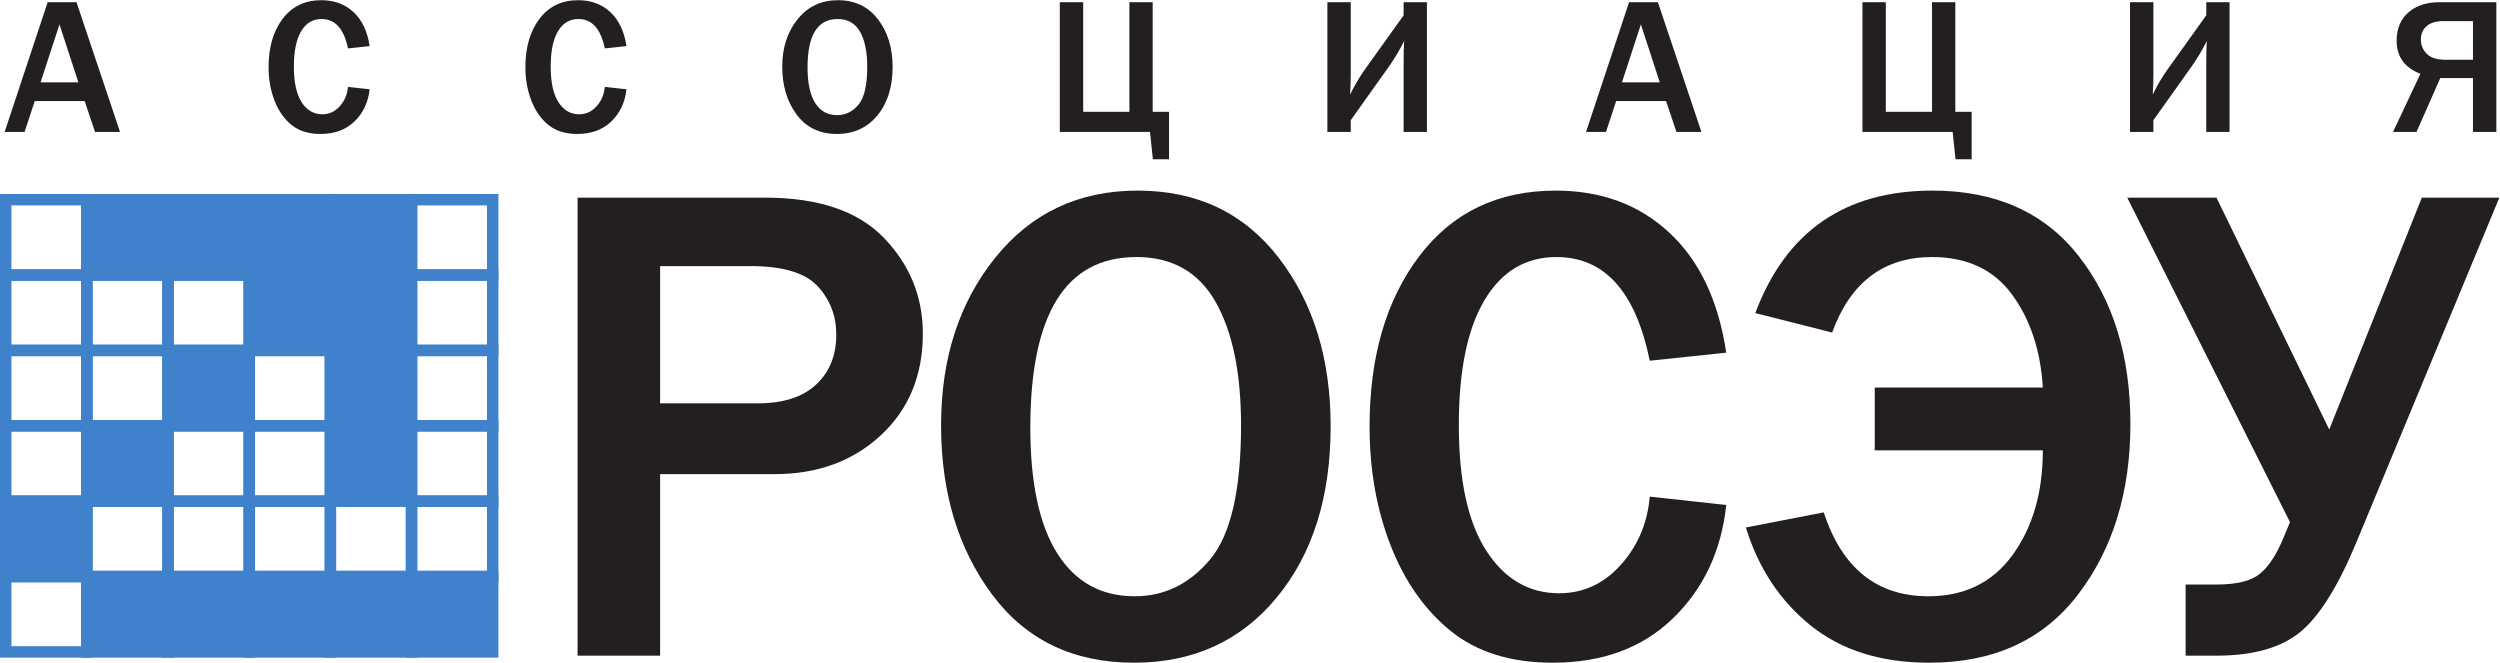 <?xml version="1.0" encoding="UTF-8" standalone="no"?> <svg xmlns:dc="http://purl.org/dc/elements/1.1/" xmlns:cc="http://creativecommons.org/ns#" xmlns:rdf="http://www.w3.org/1999/02/22-rdf-syntax-ns#" xmlns:svg="http://www.w3.org/2000/svg" xmlns="http://www.w3.org/2000/svg" viewBox="0 0 342.987 90.92" height="90.92" width="342.987" xml:space="preserve" id="svg2" version="1.1"><defs id="defs6"></defs><g transform="matrix(1.333,0,0,-1.333,0,90.92)" id="g10"><g transform="scale(0.1)" id="g12"><path id="path14" style="fill:#4081cb;fill-opacity:1;fill-rule:nonzero;stroke:none" d="m 11.785,404.863 h 71.75 v 65.782 h -71.75 z m 83.539,-11.785 H 0 v 89.356 h 95.324 v -89.356"></path><path id="path16" style="fill:#4081cb;fill-opacity:1;fill-rule:nonzero;stroke:none" d="M 172.965,398.969 H 89.43 v 77.57 h 83.535 v -77.57"></path><path id="path18" style="fill:#4081cb;fill-opacity:1;fill-rule:nonzero;stroke:none" d="M 95.324,404.863 H 167.07 v 65.782 H 95.324 Z M 178.855,393.078 H 83.535 v 89.356 h 95.32 v -89.356"></path><path id="path20" style="fill:#4081cb;fill-opacity:1;fill-rule:nonzero;stroke:none" d="m 256.5,398.969 h -83.535 v 77.57 H 256.5 v -77.57"></path><path id="path22" style="fill:#4081cb;fill-opacity:1;fill-rule:nonzero;stroke:none" d="m 178.855,404.863 h 71.75 v 65.782 h -71.75 z m 83.54,-11.785 H 167.07 v 89.356 h 95.325 v -89.356"></path><path id="path24" style="fill:#4081cb;fill-opacity:1;fill-rule:nonzero;stroke:none" d="M 340.035,398.969 H 256.5 v 77.57 h 83.535 v -77.57"></path><path id="path26" style="fill:#4081cb;fill-opacity:1;fill-rule:nonzero;stroke:none" d="m 262.395,404.863 h 71.746 v 65.782 h -71.746 z m 83.535,-11.785 h -95.325 v 89.356 h 95.325 v -89.356"></path><path id="path28" style="fill:#4081cb;fill-opacity:1;fill-rule:nonzero;stroke:none" d="m 423.57,398.969 h -83.535 v 77.57 h 83.535 v -77.57"></path><path id="path30" style="fill:#4081cb;fill-opacity:1;fill-rule:nonzero;stroke:none" d="m 345.93,404.863 h 71.742 v 65.782 H 345.93 Z m 83.527,-11.785 h -95.316 v 89.356 h 95.316 v -89.356"></path><path id="path32" style="fill:#4081cb;fill-opacity:1;fill-rule:nonzero;stroke:none" d="m 429.457,404.863 h 71.75 v 65.782 h -71.75 z m 83.539,-11.785 h -95.324 v 89.356 h 95.324 v -89.356"></path><path id="path34" style="fill:#4081cb;fill-opacity:1;fill-rule:nonzero;stroke:none" d="m 11.785,327.297 h 71.75 v 65.781 h -71.75 z m 83.539,-11.789 H 0 v 89.355 h 95.324 v -89.355"></path><path id="path36" style="fill:#4081cb;fill-opacity:1;fill-rule:nonzero;stroke:none" d="M 95.324,327.297 H 167.07 v 65.781 H 95.324 Z M 178.855,315.508 H 83.535 v 89.355 h 95.32 v -89.355"></path><path id="path38" style="fill:#4081cb;fill-opacity:1;fill-rule:nonzero;stroke:none" d="m 178.855,327.297 h 71.75 v 65.781 h -71.75 z m 83.54,-11.789 H 167.07 v 89.355 h 95.325 v -89.355"></path><path id="path40" style="fill:#4081cb;fill-opacity:1;fill-rule:nonzero;stroke:none" d="M 340.035,321.398 H 256.5 v 77.571 h 83.535 v -77.571"></path><path id="path42" style="fill:#4081cb;fill-opacity:1;fill-rule:nonzero;stroke:none" d="m 262.395,327.297 h 71.746 v 65.781 h -71.746 z m 83.535,-11.789 h -95.325 v 89.355 h 95.325 v -89.355"></path><path id="path44" style="fill:#4081cb;fill-opacity:1;fill-rule:nonzero;stroke:none" d="m 423.57,321.398 h -83.535 v 77.571 h 83.535 v -77.571"></path><path id="path46" style="fill:#4081cb;fill-opacity:1;fill-rule:nonzero;stroke:none" d="m 345.93,327.297 h 71.742 v 65.781 H 345.93 Z m 83.527,-11.789 h -95.316 v 89.355 h 95.316 v -89.355"></path><path id="path48" style="fill:#4081cb;fill-opacity:1;fill-rule:nonzero;stroke:none" d="m 429.457,327.297 h 71.75 v 65.781 h -71.75 z m 83.539,-11.789 h -95.324 v 89.355 h 95.324 v -89.355"></path><path id="path50" style="fill:#4081cb;fill-opacity:1;fill-rule:nonzero;stroke:none" d="m 11.785,249.719 h 71.75 v 65.789 h -71.75 z M 95.324,237.93 H 0 v 89.367 H 95.324 V 237.93"></path><path id="path52" style="fill:#4081cb;fill-opacity:1;fill-rule:nonzero;stroke:none" d="M 95.324,249.719 H 167.07 v 65.789 H 95.324 Z M 178.855,237.93 H 83.535 v 89.367 H 178.855 V 237.93"></path><path id="path54" style="fill:#4081cb;fill-opacity:1;fill-rule:nonzero;stroke:none" d="m 256.5,243.828 h -83.535 v 77.57 H 256.5 v -77.57"></path><path id="path56" style="fill:#4081cb;fill-opacity:1;fill-rule:nonzero;stroke:none" d="m 178.855,249.719 h 71.75 v 65.789 h -71.75 z m 83.54,-11.789 H 167.07 v 89.367 h 95.325 V 237.93"></path><path id="path58" style="fill:#4081cb;fill-opacity:1;fill-rule:nonzero;stroke:none" d="m 262.395,249.719 h 71.746 v 65.789 H 262.395 Z M 345.93,237.93 h -95.325 v 89.367 H 345.93 V 237.93"></path><path id="path60" style="fill:#4081cb;fill-opacity:1;fill-rule:nonzero;stroke:none" d="m 423.57,243.828 h -83.535 v 77.57 h 83.535 v -77.57"></path><path id="path62" style="fill:#4081cb;fill-opacity:1;fill-rule:nonzero;stroke:none" d="m 345.93,249.719 h 71.742 v 65.789 H 345.93 Z m 83.527,-11.789 h -95.316 v 89.367 h 95.316 V 237.93"></path><path id="path64" style="fill:#4081cb;fill-opacity:1;fill-rule:nonzero;stroke:none" d="m 429.457,249.719 h 71.75 v 65.789 h -71.75 z m 83.539,-11.789 h -95.324 v 89.367 h 95.324 V 237.93"></path><path id="path66" style="fill:#4081cb;fill-opacity:1;fill-rule:nonzero;stroke:none" d="m 11.785,172.148 h 71.75 v 65.782 h -71.75 z m 83.539,-11.785 H 0 v 89.356 h 95.324 v -89.356"></path><path id="path68" style="fill:#4081cb;fill-opacity:1;fill-rule:nonzero;stroke:none" d="M 172.965,166.254 H 89.43 v 77.574 h 83.535 v -77.574"></path><path id="path70" style="fill:#4081cb;fill-opacity:1;fill-rule:nonzero;stroke:none" d="M 95.324,172.148 H 167.07 V 237.93 H 95.324 Z M 178.855,160.363 H 83.535 v 89.356 h 95.32 v -89.356"></path><path id="path72" style="fill:#4081cb;fill-opacity:1;fill-rule:nonzero;stroke:none" d="m 178.855,172.148 h 71.75 v 65.782 h -71.75 z m 83.54,-11.785 H 167.07 v 89.356 h 95.325 v -89.356"></path><path id="path74" style="fill:#4081cb;fill-opacity:1;fill-rule:nonzero;stroke:none" d="m 262.395,172.148 h 71.746 v 65.782 h -71.746 z m 83.535,-11.785 h -95.325 v 89.356 h 95.325 v -89.356"></path><path id="path76" style="fill:#4081cb;fill-opacity:1;fill-rule:nonzero;stroke:none" d="m 423.57,166.254 h -83.535 v 77.574 h 83.535 v -77.574"></path><path id="path78" style="fill:#4081cb;fill-opacity:1;fill-rule:nonzero;stroke:none" d="m 345.93,172.148 h 71.742 V 237.93 H 345.93 Z m 83.527,-11.785 h -95.316 v 89.356 h 95.316 v -89.356"></path><path id="path80" style="fill:#4081cb;fill-opacity:1;fill-rule:nonzero;stroke:none" d="m 429.457,172.148 h 71.75 v 65.782 h -71.75 z m 83.539,-11.785 h -95.324 v 89.356 h 95.324 v -89.356"></path><path id="path82" style="fill:#4081cb;fill-opacity:1;fill-rule:nonzero;stroke:none" d="M 89.43,88.688 H 5.895 V 166.254 H 89.43 V 88.688"></path><path id="path84" style="fill:#4081cb;fill-opacity:1;fill-rule:nonzero;stroke:none" d="m 11.785,94.582 h 71.75 v 65.781 h -71.75 z M 95.324,82.789 H 0 V 172.148 H 95.324 V 82.789"></path><path id="path86" style="fill:#4081cb;fill-opacity:1;fill-rule:nonzero;stroke:none" d="M 95.324,94.582 H 167.07 v 65.781 H 95.324 Z M 178.855,82.789 H 83.535 V 172.148 H 178.855 V 82.789"></path><path id="path88" style="fill:#4081cb;fill-opacity:1;fill-rule:nonzero;stroke:none" d="m 178.855,94.582 h 71.75 v 65.781 h -71.75 z m 83.54,-11.793 H 167.07 v 89.359 h 95.325 V 82.789"></path><path id="path90" style="fill:#4081cb;fill-opacity:1;fill-rule:nonzero;stroke:none" d="m 262.395,94.582 h 71.746 v 65.781 H 262.395 Z M 345.93,82.789 H 250.605 V 172.148 H 345.93 V 82.789"></path><path id="path92" style="fill:#4081cb;fill-opacity:1;fill-rule:nonzero;stroke:none" d="m 345.93,94.582 h 71.742 v 65.781 H 345.93 Z m 83.527,-11.793 h -95.316 v 89.359 h 95.316 V 82.789"></path><path id="path94" style="fill:#4081cb;fill-opacity:1;fill-rule:nonzero;stroke:none" d="m 429.457,94.582 h 71.75 v 65.781 h -71.75 z m 83.539,-11.793 h -95.324 v 89.359 h 95.324 V 82.789"></path><path id="path96" style="fill:#4081cb;fill-opacity:1;fill-rule:nonzero;stroke:none" d="m 11.785,17.008 h 71.75 v 65.781 h -71.75 z M 95.324,5.219 H 0 V 94.582 H 95.324 V 5.219"></path><path id="path98" style="fill:#4081cb;fill-opacity:1;fill-rule:nonzero;stroke:none" d="M 172.965,11.113 H 89.43 V 88.688 H 172.965 V 11.113"></path><path id="path100" style="fill:#4081cb;fill-opacity:1;fill-rule:nonzero;stroke:none" d="M 95.324,17.008 H 167.07 V 82.789 H 95.324 Z M 178.855,5.219 H 83.535 V 94.582 H 178.855 V 5.219"></path><path id="path102" style="fill:#4081cb;fill-opacity:1;fill-rule:nonzero;stroke:none" d="M 256.5,11.113 H 172.965 V 88.688 H 256.5 V 11.113"></path><path id="path104" style="fill:#4081cb;fill-opacity:1;fill-rule:nonzero;stroke:none" d="m 178.855,17.008 h 71.75 v 65.781 h -71.75 z M 262.395,5.219 H 167.07 V 94.582 h 95.325 V 5.219"></path><path id="path106" style="fill:#4081cb;fill-opacity:1;fill-rule:nonzero;stroke:none" d="M 340.035,11.113 H 256.5 v 77.574 h 83.535 V 11.113"></path><path id="path108" style="fill:#4081cb;fill-opacity:1;fill-rule:nonzero;stroke:none" d="m 262.395,17.008 h 71.746 V 82.789 H 262.395 Z M 345.93,5.219 H 250.605 V 94.582 H 345.93 V 5.219"></path><path id="path110" style="fill:#4081cb;fill-opacity:1;fill-rule:nonzero;stroke:none" d="M 423.57,11.113 H 340.035 V 88.688 H 423.57 V 11.113"></path><path id="path112" style="fill:#4081cb;fill-opacity:1;fill-rule:nonzero;stroke:none" d="m 345.93,17.008 h 71.742 V 82.789 H 345.93 Z M 429.457,5.219 H 334.141 V 94.582 h 95.316 V 5.219"></path><path id="path114" style="fill:#4081cb;fill-opacity:1;fill-rule:nonzero;stroke:none" d="M 507.105,11.113 H 423.57 v 77.574 h 83.535 V 11.113"></path><path id="path116" style="fill:#4081cb;fill-opacity:1;fill-rule:nonzero;stroke:none" d="m 429.457,17.008 h 71.75 v 65.781 h -71.75 z M 512.996,5.219 H 417.672 V 94.582 h 95.324 V 5.219"></path><path id="path118" style="fill:#231f20;fill-opacity:1;fill-rule:nonzero;stroke:none" d="m 679.41,266.949 h 100.492 c 26.246,0 46.274,6.442 60.086,19.34 13.821,12.895 20.727,30.043 20.727,51.457 0,19.34 -6.391,35.918 -19.168,49.731 -12.777,13.812 -35.859,20.718 -69.238,20.718 H 679.41 Z m 0,-259.699 H 594.457 V 478.648 H 787.5 c 55.023,0 95.836,-13.871 122.426,-41.617 26.59,-27.75 39.883,-60.492 39.883,-98.25 0,-43.054 -14.387,-77.929 -43.164,-104.64 -28.778,-26.707 -65.274,-40.059 -109.477,-40.059 H 679.41 V 7.25"></path><path id="path120" style="fill:#231f20;fill-opacity:1;fill-rule:nonzero;stroke:none" d="m 1167.83,68.379 c 30.62,0 56.52,12.656 77.7,37.988 21.18,25.324 31.77,71.254 31.77,137.789 0,54.102 -8.75,96.524 -26.24,127.262 -17.5,30.734 -44.67,46.102 -81.5,46.102 -72.75,0 -109.13,-58.594 -109.13,-175.782 0,-56.863 9.27,-99.976 27.8,-129.332 18.53,-29.347 45.07,-44.027 79.6,-44.027 z M 1167.14,0 c -62.63,0 -111.37,23.48 -146.25,70.449 -34.878,46.969 -52.32,104.985 -52.32,174.055 0,68.601 18.524,125.996 55.6,172.152 37.07,46.157 85.99,69.242 146.77,69.242 61.24,0 109.65,-23.085 145.22,-69.242 35.56,-46.156 53.36,-103.898 53.36,-173.187 0,-72.754 -18.48,-131.524 -55.43,-176.301 C 1277.13,22.387 1228.14,0 1167.14,0"></path><path id="path122" style="fill:#231f20;fill-opacity:1;fill-rule:nonzero;stroke:none" d="m 1697.95,170.949 78.74,-8.64 C 1771.63,115.113 1753.38,76.266 1721.95,45.758 1690.52,15.25 1649.26,0 1598.15,0 c -43.06,0 -78,10.82 -104.82,32.461 -26.81,21.637 -47.48,50.992 -61.99,88.062 -14.5,37.071 -21.75,77.93 -21.75,122.598 0,71.832 17.04,130.25 51.11,175.262 34.07,45.012 80.93,67.515 140.55,67.515 46.74,0 85.65,-14.39 116.73,-43.168 31.08,-28.785 50.65,-69.992 58.71,-123.632 l -78.74,-8.285 c -14.51,71.136 -46.51,106.707 -96,106.707 -31.78,0 -56.47,-14.801 -74.08,-44.375 -17.61,-29.586 -26.42,-72.469 -26.42,-128.641 0,-57.102 9.44,-100.207 28.32,-129.332 18.87,-29.133 43.86,-43.688 74.94,-43.688 24.87,0 46.05,9.785 63.54,29.356 17.5,19.566 27.4,42.941 29.7,70.109"></path><path id="path124" style="fill:#231f20;fill-opacity:1;fill-rule:nonzero;stroke:none" d="m 1929.51,218.605 v 64.579 h 173.01 c -2.3,38.207 -12.9,70.156 -31.76,95.832 -18.88,25.668 -46.28,38.504 -82.2,38.504 -49.73,0 -84.03,-25.899 -102.91,-77.7 l -79.08,20.028 c 31.54,84.035 92.32,126.05 182.34,126.05 65.38,0 115.68,-22.621 150.91,-67.859 35.22,-45.242 52.84,-102.625 52.84,-172.156 0,-69.988 -17.91,-128.465 -53.7,-175.434 C 2103.16,23.48 2052.1,0 1985.8,0 c -49.73,0 -90.42,12.719 -122.07,38.16 -31.66,25.434 -53.94,59.105 -66.83,101.016 l 80.12,15.535 c 18.87,-57.551 54.78,-86.332 107.74,-86.332 37.31,0 66.25,14.273 86.86,42.824 20.6,28.539 30.9,64.348 30.9,107.402 h -173.01"></path><path id="path126" style="fill:#231f20;fill-opacity:1;fill-rule:nonzero;stroke:none" d="m 2356.88,144.699 -167.49,333.949 h 91.86 l 116.03,-238.632 95.31,238.632 h 79.78 L 2425.26,123.98 C 2406.37,78.394 2387.04,47.535 2367.24,31.426 2347.44,15.312 2318.76,7.25 2281.25,7.25 h -31.77 v 73.215 h 31.77 c 20.94,0 35.91,3.738 44.89,11.227 8.98,7.473 16.92,19.622 23.84,36.43 l 6.9,16.578"></path><path id="path128" style="fill:#231f20;fill-opacity:1;fill-rule:nonzero;stroke:none" d="m 80.68,597.328 -19.469,59.59 -19.473,-59.59 z M 123.539,546.25 H 97.801 L 87.141,578.051 H 35.766 L 25.297,546.25 H 4.75 L 49.078,679.816 H 78.727 L 123.539,546.25"></path><path id="path130" style="fill:#231f20;fill-opacity:1;fill-rule:nonzero;stroke:none" d="m 358.129,592.633 22.309,-2.445 c -1.434,-13.372 -6.606,-24.383 -15.504,-33.024 -8.911,-8.644 -20.602,-12.965 -35.079,-12.965 -12.203,0 -22.101,3.067 -29.699,9.196 -7.601,6.132 -13.457,14.449 -17.562,24.949 -4.114,10.508 -6.168,22.082 -6.168,34.738 0,20.352 4.828,36.902 14.48,49.652 9.657,12.758 22.934,19.137 39.824,19.137 13.247,0 24.27,-4.078 33.075,-12.23 8.808,-8.161 14.347,-19.832 16.633,-35.032 l -22.309,-2.347 c -4.109,20.156 -13.18,30.234 -27.199,30.234 -9.004,0 -15.996,-4.191 -20.989,-12.574 -4.992,-8.383 -7.484,-20.531 -7.484,-36.449 0,-16.176 2.672,-28.395 8.023,-36.645 5.344,-8.25 12.426,-12.375 21.231,-12.375 7.043,0 13.047,2.774 18.008,8.317 4.949,5.543 7.758,12.168 8.41,19.863"></path><path id="path132" style="fill:#231f20;fill-opacity:1;fill-rule:nonzero;stroke:none" d="m 622.465,592.633 22.305,-2.445 c -1.434,-13.372 -6.602,-24.383 -15.508,-33.024 -8.903,-8.644 -20.594,-12.965 -35.078,-12.965 -12.196,0 -22.098,3.067 -29.696,9.196 -7.597,6.132 -13.453,14.449 -17.562,24.949 -4.11,10.508 -6.164,22.082 -6.164,34.738 0,20.352 4.824,36.902 14.48,49.652 9.653,12.758 22.926,19.137 39.824,19.137 13.239,0 24.266,-4.078 33.075,-12.23 8.8,-8.161 14.347,-19.832 16.629,-35.032 l -22.305,-2.347 c -4.11,20.156 -13.18,30.234 -27.199,30.234 -9.004,0 -16.004,-4.191 -20.993,-12.574 -4.992,-8.383 -7.488,-20.531 -7.488,-36.449 0,-16.176 2.68,-28.395 8.028,-36.645 5.347,-8.25 12.421,-12.375 21.234,-12.375 7.043,0 13.047,2.774 18,8.317 4.957,5.543 7.766,12.168 8.418,19.863"></path><path id="path134" style="fill:#231f20;fill-opacity:1;fill-rule:nonzero;stroke:none" d="m 861.559,563.57 c 8.671,0 16.007,3.59 22.015,10.766 5.996,7.18 9,20.191 9,39.039 0,15.328 -2.48,27.352 -7.437,36.055 -4.957,8.715 -12.657,13.066 -23.09,13.066 -20.617,0 -30.918,-16.601 -30.918,-49.805 0,-16.109 2.621,-28.324 7.875,-36.644 5.25,-8.313 12.769,-12.477 22.555,-12.477 z m -0.196,-19.371 c -17.75,0 -31.558,6.653 -41.441,19.961 -9.883,13.305 -14.824,29.746 -14.824,49.313 0,19.437 5.25,35.699 15.754,48.777 10.5,13.082 24.363,19.621 41.586,19.621 17.347,0 31.062,-6.539 41.148,-19.621 10.07,-13.078 15.113,-29.437 15.113,-49.07 0,-20.61 -5.238,-37.262 -15.707,-49.946 -10.469,-12.691 -24.347,-19.035 -41.629,-19.035"></path><path id="path136" style="fill:#231f20;fill-opacity:1;fill-rule:nonzero;stroke:none" d="m 1090.77,546.25 v 133.566 h 24.07 v -112.82 h 47.55 v 112.82 h 23.97 v -112.82 h 16.83 v -48.828 h -16.63 l -2.94,28.082 h -92.85"></path><path id="path138" style="fill:#231f20;fill-opacity:1;fill-rule:nonzero;stroke:none" d="M 1390.23,558.383 V 546.25 h -24.06 v 133.566 h 24.06 v -74.953 c 0,-6.07 -0.23,-12.781 -0.68,-20.156 4.3,9.063 9.56,17.941 15.75,26.613 l 39.33,54.989 v 13.507 h 23.98 V 546.25 h -23.98 v 69.18 c 0,12.004 0.2,20.156 0.59,24.465 -4.7,-9.395 -9.98,-18.235 -15.85,-26.52 l -39.14,-54.992"></path><path id="path140" style="fill:#231f20;fill-opacity:1;fill-rule:nonzero;stroke:none" d="m 1708.29,597.328 -19.48,59.59 -19.47,-59.59 z m 42.86,-51.078 h -25.73 l -10.67,31.801 h -51.38 l -10.46,-31.801 h -20.55 l 44.32,133.566 h 29.65 l 44.82,-133.566"></path><path id="path142" style="fill:#231f20;fill-opacity:1;fill-rule:nonzero;stroke:none" d="m 1916.85,546.25 v 133.566 h 24.06 v -112.82 h 47.56 v 112.82 h 23.98 v -112.82 h 16.82 v -48.828 h -16.63 l -2.94,28.082 h -92.85"></path><path id="path144" style="fill:#231f20;fill-opacity:1;fill-rule:nonzero;stroke:none" d="M 2216.31,558.383 V 546.25 h -24.06 v 133.566 h 24.06 v -74.953 c 0,-6.07 -0.22,-12.781 -0.68,-20.156 4.31,9.063 9.56,17.941 15.75,26.613 l 39.34,54.989 v 13.507 h 23.97 V 546.25 h -23.97 v 69.18 c 0,12.004 0.19,20.156 0.58,24.465 -4.69,-9.395 -9.98,-18.235 -15.85,-26.52 l -39.14,-54.992"></path><path id="path146" style="fill:#231f20;fill-opacity:1;fill-rule:nonzero;stroke:none" d="m 2545.23,660.344 h -30.43 c -7.57,0 -13.32,-1.715 -17.27,-5.133 -3.94,-3.434 -5.91,-8.043 -5.91,-13.852 0,-5.738 2.02,-10.632 6.06,-14.675 4.04,-4.047 10.37,-6.067 18.99,-6.067 h 28.56 z m 0,-58.61 h -33.65 l -24.47,-55.484 h -24.17 l 28.19,59.883 c -16.31,6.203 -24.46,17.578 -24.46,34.152 0,12.328 4.02,21.996 12.08,29.012 8.05,7.012 18.76,10.519 32.14,10.519 h 58.41 V 546.25 h -24.07 v 55.484"></path></g></g></svg> 